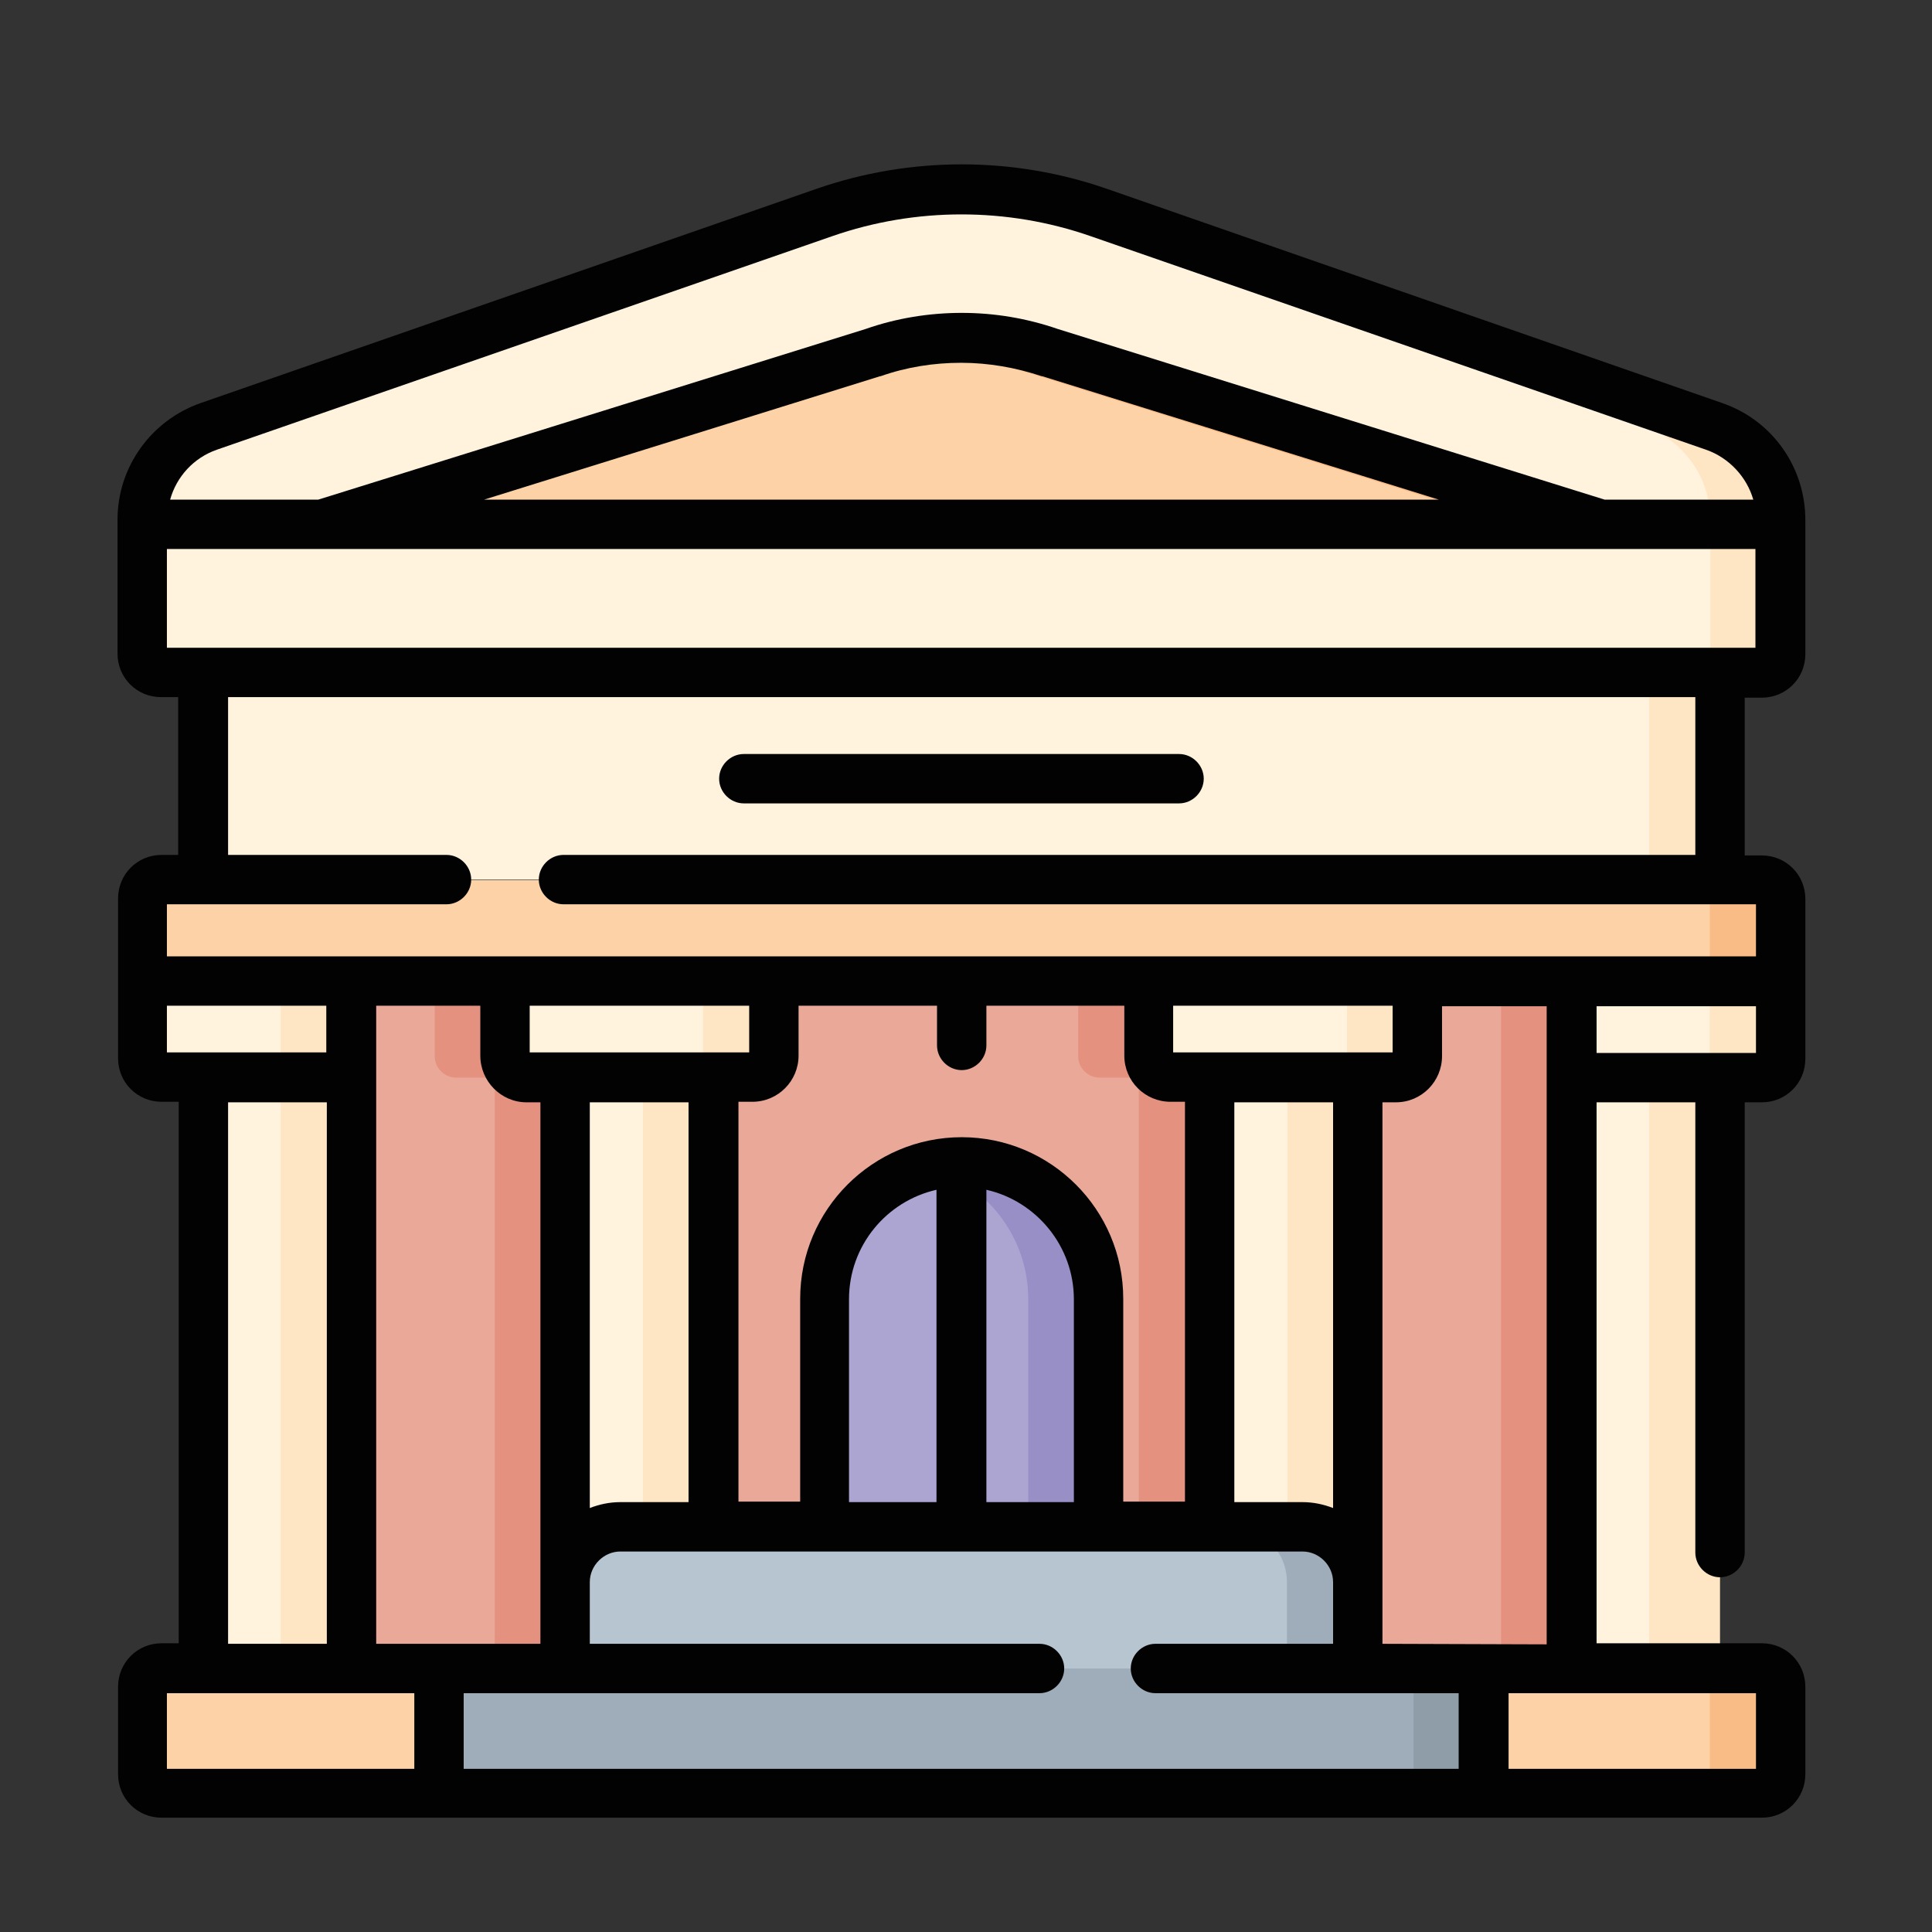 <?xml version="1.0" encoding="utf-8"?><!--Generator: Adobe Illustrator 26.0.1, SVG Export Plug-In . SVG Version: 6.00 Build 0)--><svg version="1.1" id="Livello_1" xmlns="http://www.w3.org/2000/svg" xmlns:xlink="http://www.w3.org/1999/xlink" x="0px" y="0px" viewBox="0 0 36 36" style="enable-background:new 0 0 36 36;" xml:space="preserve"><rect x="0" y="0" width="36" height="36" fill="#333333" stroke="none"/><style type="text/css">.st0{fill:#EAA998;}
	.st1{fill:#E49180;}
	.st2{fill:#FCD2A6;}
	.st3{fill:#F9BC87;}
	.st4{fill:#FFF3DE;}
	.st5{fill:#FEE5C3;}
	.st6{fill:#B7C5D0;}
	.st7{fill:#9FACBA;}
	.st8{fill:#8E9DA8;}
	.st9{fill:#ACA5D2;}
	.st10{fill:#978FC5;}
	.st11{fill:#020203;}</style><g><g><path class="st0" d="M5.17,18.28h25.5v12.81H5.17V18.28z"/><g><path class="st1" d="M9.22,18.28h2.76v12.81H9.22L9.22,18.28z"/><path class="st1" d="M12.7,20.08H8.5c-0.22,0-0.4-0.18-0.4-0.4v-1.39h5.01v1.39C13.1,19.9,12.92,20.08,12.7,20.08z"/><path class="st1" d="M21.22,18.28h2.76v12.81h-2.76V18.28z"/><path class="st1" d="M24.7,20.08h-4.21c-0.22,0-0.4-0.18-0.4-0.4v-1.39h5.01v1.39C25.1,19.9,24.92,20.08,24.7,20.08L24.7,20.08z"/><path class="st1" d="M27.97,18.28h2.76v12.81h-2.76V18.28z"/></g><path class="st2" d="M32.83,33.42H3.01c-0.19,0-0.35-0.16-0.35-0.35v-1.63c0-0.19,0.16-0.35,0.35-0.35h29.82
			c0.19,0,0.35,0.16,0.35,0.35v1.63C33.18,33.27,33.02,33.42,32.83,33.42z"/><path class="st3" d="M32.83,31.09h-1.32c0.19,0,0.35,0.16,0.35,0.35v1.63c0,0.19-0.16,0.35-0.35,0.35h1.32
			c0.19,0,0.35-0.16,0.35-0.35v-1.63C33.18,31.25,33.02,31.09,32.83,31.09z"/><path class="st2" d="M32.83,16.4H3.01c-0.19,0-0.35,0.16-0.35,0.35v1.54h30.53v-1.54C33.18,16.55,33.02,16.4,32.83,16.4z"/><path class="st3" d="M32.83,16.4h-1.32c0.19,0,0.35,0.16,0.35,0.35v1.54h1.32v-1.54C33.18,16.55,33.02,16.4,32.83,16.4z"/><path class="st4" d="M3.79,18.28h2.76v12.81H3.79V18.28z"/><path class="st5" d="M5.23,18.28h1.32v12.81H5.23V18.28z"/><path class="st4" d="M10.53,18.28h2.76v12.81h-2.76V18.28z"/><path class="st5" d="M11.98,18.28h1.32v12.81h-1.32V18.28z"/><path class="st4" d="M22.54,18.28h2.76v12.81h-2.76V18.28z"/><path class="st5" d="M23.99,18.28h1.32v12.81h-1.32V18.28z"/><path class="st4" d="M29.28,18.28h2.76v12.81h-2.76V18.28z"/><path class="st5" d="M30.73,18.28h1.32v12.81h-1.32V18.28z"/><path class="st4" d="M3.79,12.53h28.26v3.86H3.79L3.79,12.53z"/><path class="st5" d="M30.73,12.53h1.32v3.86h-1.32V12.53z"/><path class="st4" d="M31.94,7.94L20.48,3.96c-1.66-0.58-3.46-0.58-5.12,0L3.89,7.94C3.15,8.2,2.65,8.9,2.65,9.68v2.5
			c0,0.19,0.16,0.35,0.35,0.35h29.82c0.19,0,0.35-0.16,0.35-0.35v-2.5C33.18,8.9,32.68,8.2,31.94,7.94z"/><path class="st5" d="M31.94,7.94L20.48,3.96c-1.04-0.36-2.13-0.5-3.22-0.4c0.64,0.05,1.28,0.19,1.9,0.4l11.47,3.98
			c0.74,0.26,1.24,0.96,1.24,1.74v2.5c0,0.19-0.16,0.35-0.35,0.35h1.32c0.19,0,0.35-0.16,0.35-0.35v-2.5
			C33.18,8.9,32.68,8.2,31.94,7.94z"/><path class="st2" d="M6,9.77l10.26-3.2c0.53-0.18,1.09-0.28,1.65-0.28s1.12,0.09,1.65,0.28l10.26,3.2H6z"/><path class="st3" d="M19.57,6.57c-0.53-0.18-1.09-0.28-1.65-0.28c-0.27,0-0.54,0.02-0.81,0.07c0.28,0.05,0.57,0.12,0.84,0.21
			l10.26,3.2h1.62L19.57,6.57z"/><path class="st6" d="M24.27,28.45H11.56c-0.57,0-1.03,0.46-1.03,1.03v1.61H25.3v-1.61C25.3,28.91,24.84,28.45,24.27,28.45z"/><path class="st7" d="M24.27,28.45h-1.32c0.57,0,1.03,0.46,1.03,1.03v1.61h1.32v-1.61C25.3,28.91,24.84,28.45,24.27,28.45z"/><path class="st7" d="M8.18,31.09h19.47v2.33H8.18L8.18,31.09z"/><path class="st8" d="M26.34,31.09h1.32v2.33h-1.32V31.09z"/><path class="st9" d="M20.47,28.45h-5.11v-4.24c0-1.41,1.14-2.55,2.55-2.55s2.55,1.14,2.55,2.55V28.45z"/><path class="st10" d="M17.92,21.65c-0.23,0-0.45,0.03-0.66,0.09c1.09,0.29,1.9,1.28,1.9,2.47v4.24h1.32v-4.24
			C20.47,22.8,19.33,21.65,17.92,21.65L17.92,21.65z"/><path class="st4" d="M6.55,20.08H3.01c-0.19,0-0.35-0.16-0.35-0.35v-1.44h3.89V20.08z"/><path class="st5" d="M5.23,18.28h1.32v1.8H5.23V18.28z"/><path class="st4" d="M32.83,20.08h-3.54v-1.8h3.9v1.44C33.18,19.92,33.02,20.08,32.83,20.08z"/><path class="st5" d="M31.86,18.28v1.44c0,0.19-0.16,0.35-0.35,0.35h1.32c0.19,0,0.35-0.16,0.35-0.35v-1.44L31.86,18.28z"/><path class="st4" d="M26.01,20.08h-4.21c-0.22,0-0.4-0.18-0.4-0.4v-1.39h5.01v1.39C26.42,19.9,26.24,20.08,26.01,20.08z"/><path class="st5" d="M25.1,18.28v1.39c0,0.22-0.18,0.4-0.4,0.4h1.32c0.22,0,0.4-0.18,0.4-0.4v-1.39L25.1,18.28z"/><path class="st4" d="M14.02,20.08H9.81c-0.22,0-0.4-0.18-0.4-0.4v-1.39h5.01v1.39C14.42,19.9,14.24,20.08,14.02,20.08z"/><path class="st5" d="M13.1,18.28v1.39c0,0.22-0.18,0.4-0.4,0.4h1.32c0.22,0,0.4-0.18,0.4-0.4v-1.39L13.1,18.28z"/></g><g><path class="st11" d="M32.09,7.51L20.63,3.52c-1.75-0.61-3.67-0.61-5.42,0L3.74,7.51C2.82,7.83,2.19,8.7,2.19,9.68v2.5
			c0,0.45,0.36,0.81,0.81,0.81h0.32v2.94H3.01c-0.45,0-0.81,0.36-0.81,0.81v2.98c0,0.45,0.36,0.81,0.81,0.81h0.32v10.09H3.01
			c-0.45,0-0.81,0.36-0.81,0.81v1.63c0,0.45,0.36,0.81,0.81,0.81h29.82c0.45,0,0.81-0.36,0.81-0.81v-1.63
			c0-0.45-0.36-0.81-0.81-0.81h-3.08V20.54h1.84v8.39c0,0.25,0.21,0.46,0.46,0.46c0.25,0,0.46-0.21,0.46-0.46v-8.39h0.32
			c0.45,0,0.81-0.36,0.81-0.81v-1.44v-1.54c0-0.45-0.36-0.81-0.81-0.81h-0.32v-2.94h0.32c0.45,0,0.81-0.36,0.81-0.81v-2.5
			C33.64,8.7,33.02,7.83,32.09,7.51L32.09,7.51z M4.04,8.38l11.47-3.98c1.55-0.54,3.26-0.54,4.81,0l11.47,3.98
			c0.43,0.15,0.76,0.51,0.88,0.93H29.9L19.71,6.13c-0.58-0.2-1.18-0.3-1.79-0.3c-0.61,0-1.22,0.1-1.79,0.3L5.93,9.31H3.17
			C3.29,8.88,3.61,8.53,4.04,8.38L4.04,8.38z M26.81,9.31H9.02l7.38-2.3c0,0,0.01,0,0.01,0c0.48-0.17,0.99-0.25,1.5-0.25
			s1.02,0.09,1.5,0.25c0,0,0.01,0,0.01,0L26.81,9.31z M3.11,18.74l2.97,0v0.87H3.11V18.74z M13.96,18.74v0.87H9.87v-0.87H13.96z
			 M17.46,18.74v0.74c0,0.25,0.21,0.46,0.46,0.46c0.25,0,0.46-0.21,0.46-0.46v-0.74h2.57v0.93c0,0.48,0.39,0.86,0.86,0.86h0.27v7.45
			h-1.15v-3.78c0-1.66-1.35-3.01-3.01-3.01s-3.01,1.35-3.01,3.01v3.78h-1.15v-7.45h0.26c0.48,0,0.86-0.39,0.86-0.86v-0.93
			L17.46,18.74L17.46,18.74z M25.95,18.74v0.87h-4.09v-0.87H25.95z M24.84,28.1c-0.18-0.07-0.37-0.11-0.57-0.11H23v-7.45h1.84
			L24.84,28.1L24.84,28.1z M15.82,27.99v-3.78c0-1,0.7-1.83,1.63-2.04v5.82H15.82z M18.38,22.17c0.93,0.21,1.63,1.05,1.63,2.04v3.78
			h-1.63V22.17z M10.99,20.54h1.84v7.45h-1.27c-0.2,0-0.39,0.04-0.57,0.11V20.54z M9.81,20.54h0.26v10.09H7.01V18.74h1.94v0.93
			C8.95,20.15,9.34,20.54,9.81,20.54z M4.25,20.54h1.84v10.09H4.25V20.54z M3.11,31.55h4.61v1.41H3.11L3.11,31.55z M8.64,32.96
			v-1.41h10.73c0.25,0,0.46-0.21,0.46-0.46s-0.21-0.46-0.46-0.46h-8.38v-1.15c0-0.31,0.26-0.57,0.57-0.57h12.71
			c0.31,0,0.57,0.26,0.57,0.57v1.15h-3.31c-0.25,0-0.46,0.21-0.46,0.46s0.21,0.46,0.46,0.46h5.65v1.41H8.64z M32.72,32.96h-4.61
			v-1.41h4.61L32.72,32.96z M25.76,30.63V20.54h0.25c0.48,0,0.86-0.39,0.86-0.86v-0.93h1.95v11.89L25.76,30.63L25.76,30.63z
			 M32.72,19.62h-2.97v-0.87l2.97,0V19.62z M31.59,15.93H10.5c-0.25,0-0.46,0.21-0.46,0.46s0.21,0.46,0.46,0.46h22.22v0.97H3.11
			v-0.97h5.21c0.25,0,0.46-0.21,0.46-0.46s-0.21-0.46-0.46-0.46H4.25v-2.94h27.34V15.93z M32.05,12.07H3.11v-1.84h29.6v1.84H32.05z"/><path class="st11" d="M13.86,14.97h8.11c0.25,0,0.46-0.21,0.46-0.46s-0.21-0.46-0.46-0.46h-8.11c-0.25,0-0.46,0.21-0.46,0.46
			S13.61,14.97,13.86,14.97L13.86,14.97z"/></g></g></svg>